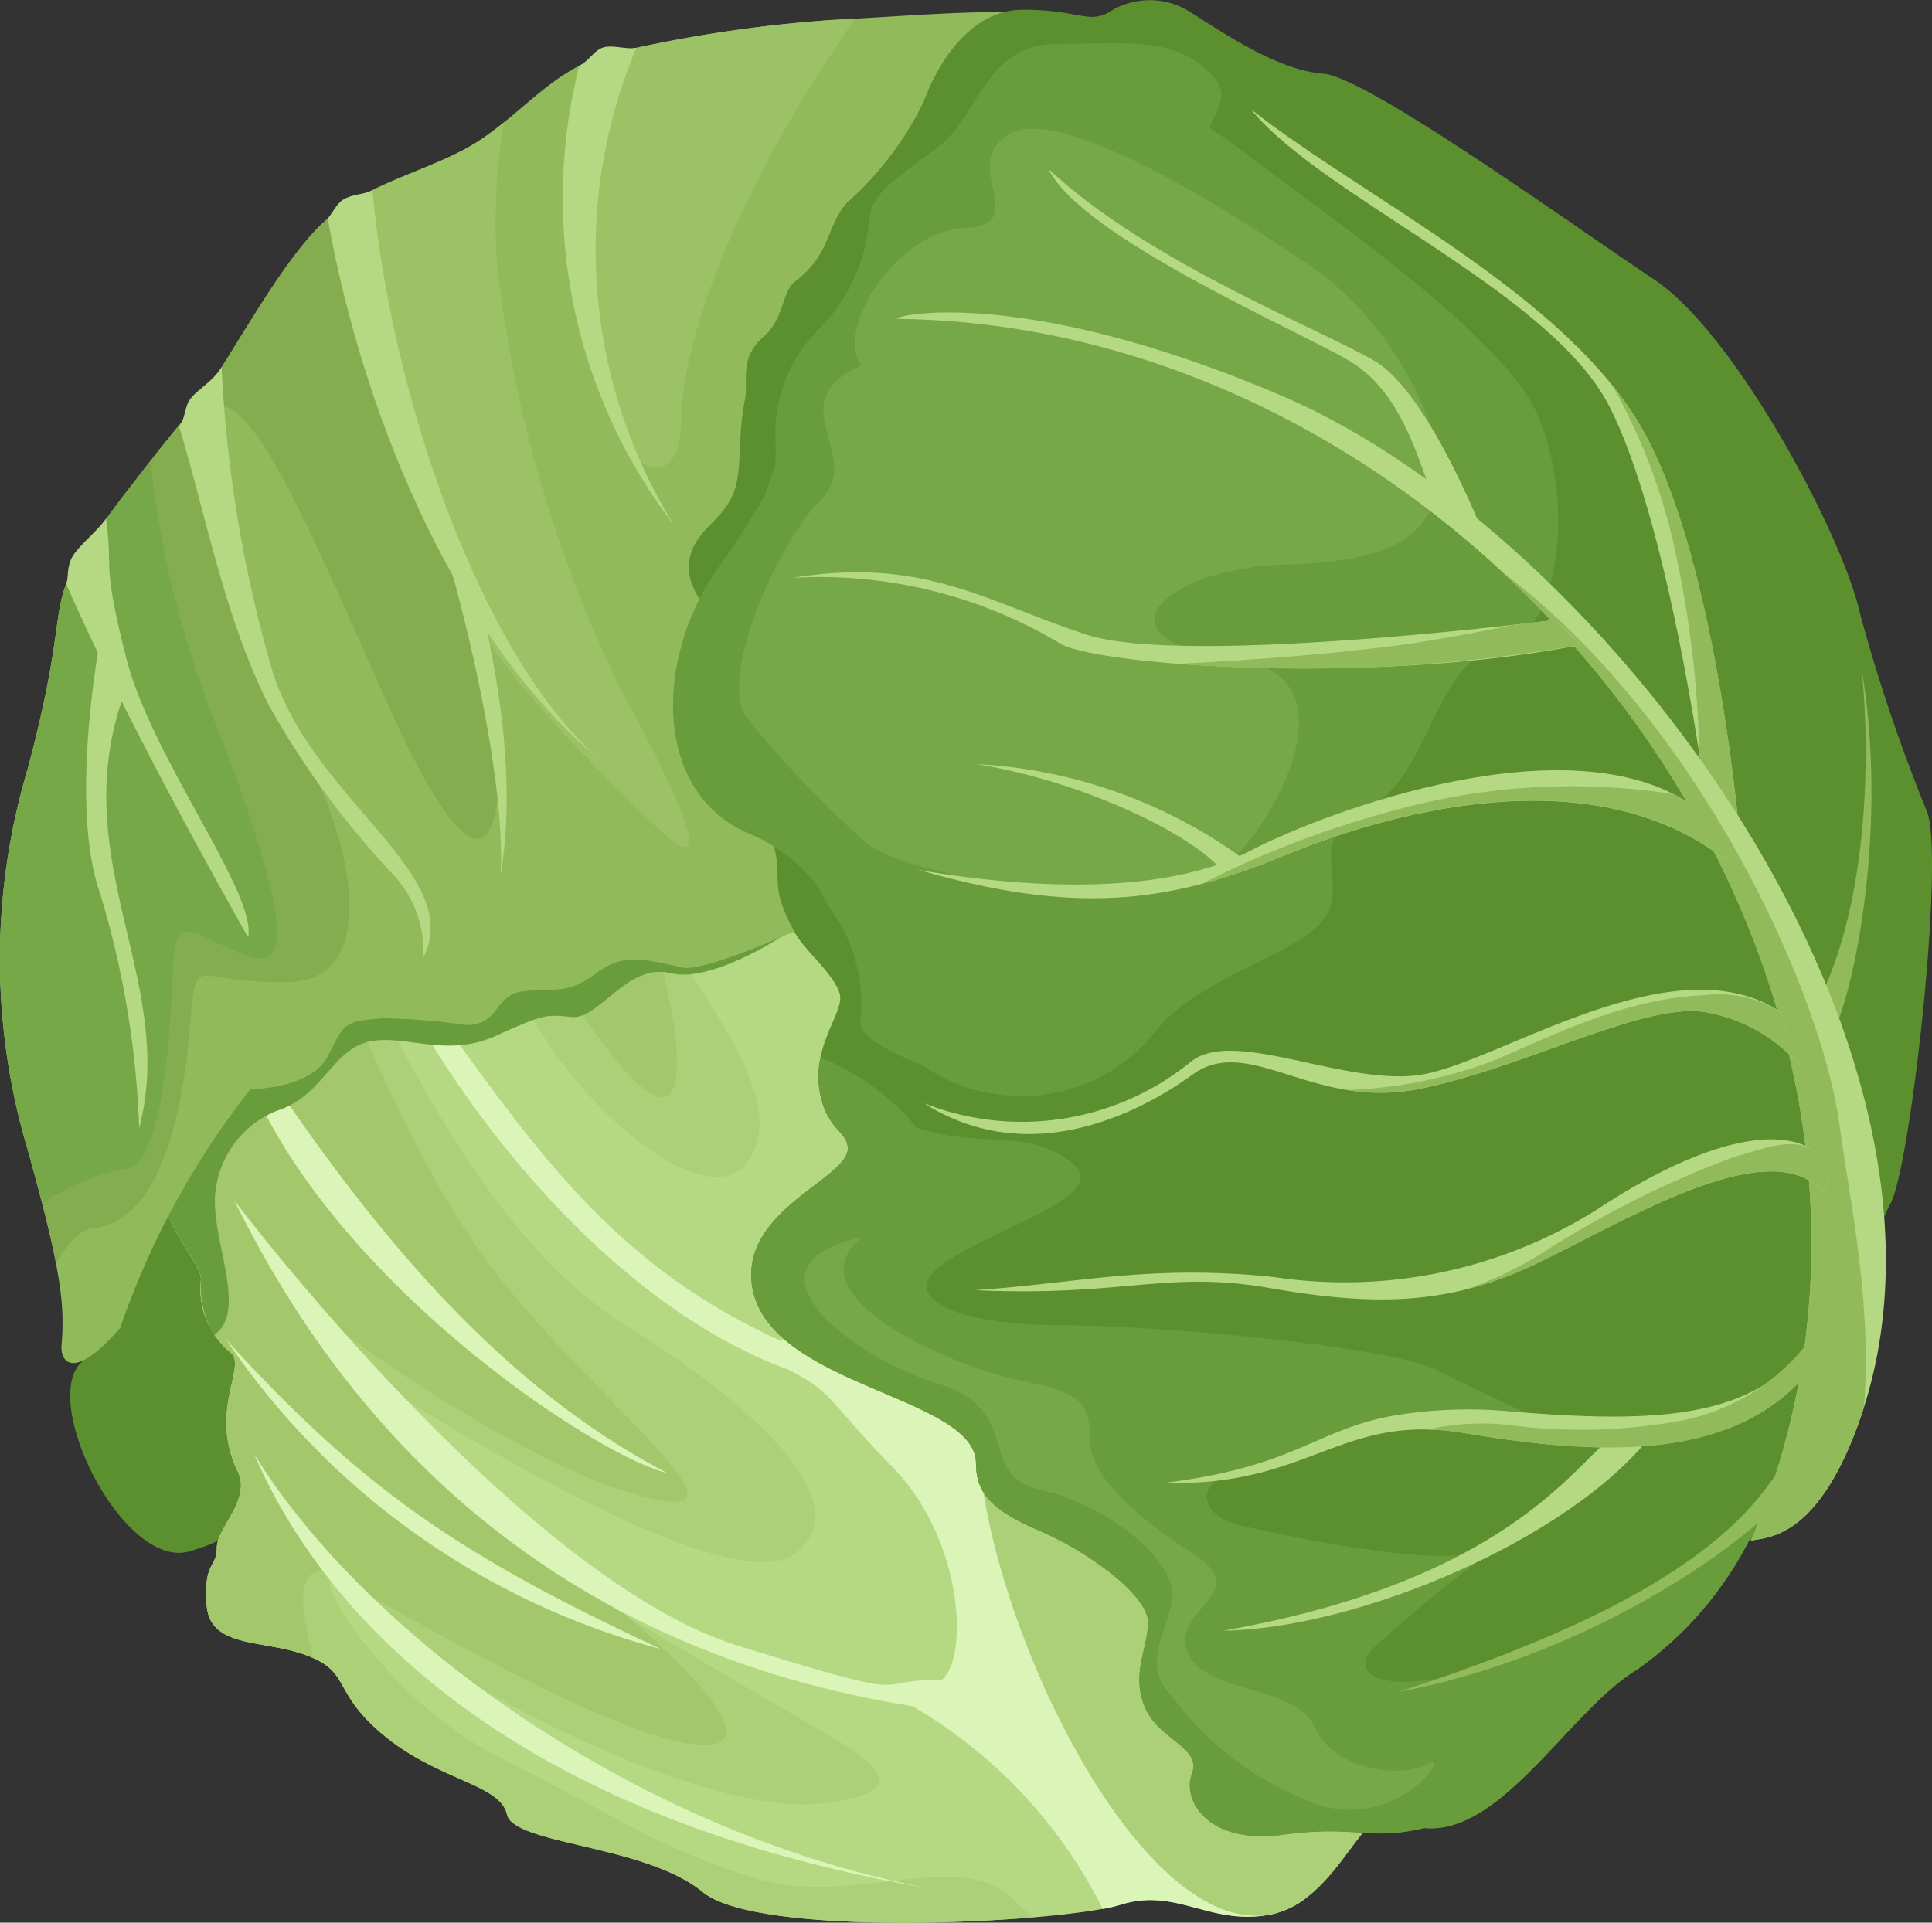 <svg xmlns="http://www.w3.org/2000/svg" xmlns:xlink="http://www.w3.org/1999/xlink" width="67.508" height="67.199" viewBox="0 0 67.508 67.199">
  <rect x="0" y="0" width="67.508" height="67.199" fill="#333333" stroke="none"/>
  <defs>
    <clipPath id="clip-path">
      <rect id="Rectangle_1411" data-name="Rectangle 1411" width="67.508" height="67.2" fill="none"/>
    </clipPath>
  </defs>
  <g id="Group_12078" data-name="Group 12078" clip-path="url(#clip-path)">
    <path id="Path_12258" data-name="Path 12258" d="M36.409,487.68c-1.771,4.245-.826,4.6-3.182,5.307s-5.425-5.538-3.654-6.719,2-5.307,1.883-6.836,6.134,5.537,4.953,8.247" transform="translate(-26.594 -438.769)" fill="#5c8f2e" fill-rule="evenodd"/>
    <path id="Path_12259" data-name="Path 12259" d="M94.332,72.459c-1.057.3-1.954,3.135-4.062,3.56s-3.3-.956-5.26-.337-12.6,1.21-14.606-.443-6.6-1.653-6.837-2.71-2.356-1.181-4.245-2.716-1.181-2.237-2.71-2.828-3.418-.236-3.536-1.765.354-1.3.354-2.007,1.21-1.683.732-2.663c-1.039-2.161.36-3.708-.266-4.174a2.889,2.889,0,0,1-1.021-2.539c0-.826-2.161-2.3-2.279-7.486s-2-17.8,2.243-23.107,9.428-9.9,17.209-12.262,14.742-.236,17.1,2.007,23.574,49.916,7.185,59.468" transform="translate(-45.853 -9.113)" fill="#b5d982" fill-rule="evenodd"/>
    <path id="Path_12260" data-name="Path 12260" d="M81.988,338.607c-3.926.331-10.084.331-11.56-.886-2-1.653-6.6-1.653-6.837-2.71s-2.356-1.181-4.245-2.716-1.181-2.237-2.71-2.828-3.418-.236-3.536-1.765.354-1.3.354-2.007,1.21-1.683.732-2.663c-1.039-2.161.36-3.708-.266-4.174a2.889,2.889,0,0,1-1.021-2.539c0-.827-2.161-2.3-2.279-7.486-.059-2.55-.543-6.907-.514-11.3a13.329,13.329,0,0,1,2.952-.809c5.219-.9,14.346,5.012,14.346,5.012,3.513,5.319,6.016,8.33,4.617,10.432s-6.323-2.1-7.929-5.815-7.421-4.416-5.113.1,5.012,9.127,8.726,11.436,8.525,6.116,5.916,8.023S58.279,319.4,58.279,319.4s3.312,4.51,5.514,6.116,8.625,5.319,10.332,6.317,4.416,2.409.3,2.81-13.437-4.41-16.046-7.12.3,3.111,4.812,5.414,5.821,3.312,9.127,4.316,7.126-1.1,8.932.7a8.5,8.5,0,0,0,.738.655" transform="translate(-45.877 -271.595)" fill="#abd077" fill-rule="evenodd"/>
    <path id="Path_12261" data-name="Path 12261" d="M56.844,329.557c-.065-.03-.136-.059-.207-.089-1.535-.59-3.418-.236-3.536-1.765s.354-1.3.354-2.007,1.21-1.682.732-2.663c-1.039-2.161.36-3.707-.266-4.174a2.889,2.889,0,0,1-1.021-2.539c0-.827-2.161-2.3-2.279-7.486-.059-2.55-.543-6.907-.514-11.3a13.333,13.333,0,0,1,2.952-.809c5.219-.9,14.346,5.012,14.346,5.012.354.537.691,1.045,1.021,1.529,1.193,3.873,1.7,7.6.083,6.471-2.137-1.505-5.467-8.242-5.467-8.242l-6.5.951s2.775,8.242,6.181,12.994,10.149,9.594,5.709,8.484-11.176-6.181-11.176-6.181a10.392,10.392,0,0,1,1.665,1.818c.094.13.242.307.431.525-.673-.425-1.074-.691-1.074-.691s3.312,4.51,5.514,6.116c.862.626,2.356,1.565,3.961,2.544,2.007,1.683,5.243,4.841,2.344,4.5-3.407-.4-12.681-6.022-12.681-6.022s-1.659-.7-.573,3.017" transform="translate(-45.877 -271.595)" fill="#a3c86c" fill-rule="evenodd"/>
    <path id="Path_12262" data-name="Path 12262" d="M109.107,403.126c-2.94-.726-13.691-8.153-15.3-15.97,3.6,5.49,8.366,12.362,15.3,15.97m22.352,14.824a3,3,0,0,1-1.252.6c-2.114.425-3.3-.956-5.26-.336a5.584,5.584,0,0,1-.626.148,16.947,16.947,0,0,0-6.654-7.09c-14.594-2.326-20.905-12.049-23.692-17.676,2.326,3.046,10.928,13.5,17.629,15.574s4.363,1.14,7.073,1.2c.986-.762.767-4.906-1.677-7.427s-2.06-2.592-3.643-3.424c-7.167-2.615-12.941-11.152-14.559-15.462,4.758,6.081,7.238,11.241,14.222,14.423l11.648-2.35,8.023,4.918Zm-13.148-.3c-17.351-2.94-22.281-12.026-23.639-15.184,3.849,6.258,13.272,13.242,23.639,15.184m-9.428-8.372c-7.149-3.33-10.473-5.656-15.184-10.81a26.55,26.55,0,0,0,15.184,10.81" transform="translate(-85.789 -351.641)" fill="#dbf4b7" fill-rule="evenodd"/>
    <path id="Path_12263" data-name="Path 12263" d="M69.981,243.638s-11.024,1.26-19.762,2.322c-.392,5.326.327,11.208.4,14.354.118,5.189,2.279,6.659,2.279,7.486a3.415,3.415,0,0,0,.451,1.935c1.189-.806-.047-3.19.038-4.837a3.451,3.451,0,0,1,2.191-3.014c1.536-.48,1.92-2.113,3.169-2.4s2.689.576,4.417-.192,1.728-.768,2.689-.672,1.934-1.914,3.471-1.53,4.658-1.635,5.427-2.5,11.46-6.822,11.46-6.822Z" transform="translate(-45.874 -223.074)" fill="#699c3a" fill-rule="evenodd"/>
    <path id="Path_12264" data-name="Path 12264" d="M4.2,51.047c-1.73,1.978-2.09,1.08-2.049.614.118-1.417,0-2.592-1.181-6.837a23.294,23.294,0,0,1,0-13.325c1.417-5.307.708-5.544,1.771-7.309A64.147,64.147,0,0,1,6.87,18.765c1.175-1.529,3.064-5.3,4.711-6.6s3.778-1.653,5.307-2.71S19.481,6.975,21.37,6.5a47.776,47.776,0,0,1,7.781-1.175c2.474-.118,4.835-.354,7.073-.236s1.653,17.564,2.828,22.163-13.673,11.554-15.208,11.2-2.119-.472-3.064.236-1.411.472-2.474.59-.827,1.181-2.007,1.181a22.819,22.819,0,0,0-2.946-.236c-1.3.118-1.3.118-1.883,1.3S8.753,42.7,8.753,42.7A28.381,28.381,0,0,0,4.2,51.047" transform="translate(-0.001 -4.633)" fill="#91ba5b" fill-rule="evenodd"/>
    <path id="Path_12265" data-name="Path 12265" d="M145.039,14.167c1.529-.939,3.312-1.328,4.646-2.249.248-.177.49-.36.72-.543a21.154,21.154,0,0,0-.248,4.859A45.115,45.115,0,0,0,154.5,31.206c1.576,2.893,3.678,7.1,1.311,4.865s-7.09-6.966-7.616-9.853c-.319-1.742-1.925-7.639-3.153-12.049m8.312-4.918a5.5,5.5,0,0,1,.815-.283,47.768,47.768,0,0,1,7.781-1.175c.242-.012.478-.024.72-.041-4.487,6.447-6.069,11.648-6.069,14,0,2.627-1.972,2.1-2.757-.921a24.855,24.855,0,0,1-.791-9.853c.1-.6.207-1.175.3-1.724" transform="translate(-132.797 -7.096)" fill="#9bc365" fill-rule="evenodd"/>
    <path id="Path_12266" data-name="Path 12266" d="M1.957,122.969c-.183-.945-.49-2.178-.986-3.956a23.294,23.294,0,0,1,0-13.325c1.417-5.307.708-5.544,1.771-7.309a64.132,64.132,0,0,1,4.127-5.426c1.175-1.529,3.064-5.3,4.711-6.6.118-.094.242-.177.36-.266a14.042,14.042,0,0,0,1.128,4.493c1.942,4.363,4.369,11.158,4.369,14.919s-1.216,3.885-3.885-2.06S8.581,91.791,7.247,93.249s.844,2.545.968,4.729.124,4.127,1.942,6.553,3.519,8.49,0,8.608-3.277-1.21-3.519,1.582-.968,6.789-3.395,7.031c-.431.041-.868.5-1.287,1.216" transform="translate(0 -78.822)" fill="#84ad50" fill-rule="evenodd"/>
    <path id="Path_12267" data-name="Path 12267" d="M1.474,217.269c-.136-.549-.307-1.169-.5-1.872a23.293,23.293,0,0,1,0-13.325c1.417-5.307.708-5.544,1.771-7.309a31.3,31.3,0,0,1,2.509-3.406,35.165,35.165,0,0,0,2.539,9.783c1.931,5.219,2.71,8.218.773,7.445s-2.421-1.547-2.515.39-.289,6.671-1.547,7.061a7.517,7.517,0,0,0-3.029,1.234" transform="translate(0 -175.206)" fill="#76a847" fill-rule="evenodd"/>
    <path id="Path_12268" data-name="Path 12268" d="M178.212,206.24l-1.488-2.5c1.281,3.6,2.781,10.143,2.574,13.4.844-4.894-1.086-10.9-1.086-10.9" transform="translate(-161.808 -186.541)" fill="#b5d982" fill-rule="evenodd"/>
    <path id="Path_12269" data-name="Path 12269" d="M233.549,19.945c.348-.177.531-.567.868-.649s.815.089,1.128.018A18.248,18.248,0,0,0,236.861,36a18.76,18.76,0,0,1-3.312-16.052" transform="translate(-213.308 -17.644)" fill="#b5d982" fill-rule="evenodd"/>
    <path id="Path_12270" data-name="Path 12270" d="M135.666,79.8c.142-.159.313-.514.531-.655.3-.195.72-.177,1.033-.331.6,6.754,3.619,16.153,7.976,19.925-4.794-3.926-8.224-11.6-9.54-18.939" transform="translate(-124.215 -72.162)" fill="#b5d982" fill-rule="evenodd"/>
    <path id="Path_12271" data-name="Path 12271" d="M74.184,154.055c.213-.272.195-.714.384-.956.26-.342.785-.608,1.1-1.122a45.653,45.653,0,0,0,1.759,10.579c1.376,4.534,6.783,7.149,5.284,10.066a3.917,3.917,0,0,0-1.116-2.976,30.023,30.023,0,0,1-4.274-5.839c-1.553-3.07-2.2-6.654-3.141-9.753" transform="translate(-67.923 -139.149)" fill="#b5d982" fill-rule="evenodd"/>
    <path id="Path_12272" data-name="Path 12272" d="M27.39,217.073c.1-.266,0-.6.236-.986s.8-.809,1.157-1.3c.266,1.919-.177,1.4.708,4.882s4.575,8.218,4.257,9.753c-.915-1.618-4.3-7.639-6.358-12.351" transform="translate(-25.078 -196.659)" fill="#b5d982" fill-rule="evenodd"/>
    <path id="Path_12273" data-name="Path 12273" d="M37.519,282.071a31.925,31.925,0,0,0-1.364-8.2c-1.1-3.111,0-8.862,0-8.862l.85,1.86c-2.119,5.815,1.871,10.054.514,15.2" transform="translate(-32.657 -242.641)" fill="#b5d982" fill-rule="evenodd"/>
    <path id="Path_12274" data-name="Path 12274" d="M419.07,560.1c-1.057.3-1.954,3.135-4.062,3.56-6.282,1.263-14.193-20.38-8.017-20.675l9.2-.437,5.083,15.81a10.124,10.124,0,0,1-2.208,1.742" transform="translate(-370.591 -496.759)" fill="#abd077" fill-rule="evenodd"/>
    <path id="Path_12275" data-name="Path 12275" d="M310.894,63.889c-2.007.472-2.362-.118-4.953.236S302.4,62.945,302.758,62s-1.181-1.181-1.653-2.356.118-2.007.118-2.952-2.119-2.474-3.772-3.182-2.237-1.293-2.237-2.356c0-2.438-7.669-2.7-7.852-6.482-.118-2.5,3.483-3.536,3.371-4.581-.065-.573-.726-.626-.968-1.872-.331-1.683.874-2.84.685-3.489-.218-.726-1.21-1.464-1.606-2.2-.939-1.771-.3-1.783-.768-3.2s-2.178-.809-2.533-2.7.472-2.474.59-3.891-1.063-1.883-.945-3.064,1.258-1.435,1.612-2.615c.242-.8.077-1.759.342-3.1.124-.632-.224-1.435.643-2.184.75-.649.632-1.582,1.11-1.942,1.287-.974,1.069-1.954,1.836-2.775a11.272,11.272,0,0,0,2.645-3.483c.472-1.3,1.6-3.235,3.483-3.235s2.244.472,2.952.118a2.625,2.625,0,0,1,2.946,0c1.3.827,3.064,2,4.6,2.119s8.72,5.307,11.554,7.191,6.6,8.962,7.191,11.672a59.007,59.007,0,0,0,2.356,6.961c.59,1.765-.59,12.38-1.293,13.673-1.6,2.934-.325,8.7-4.953,11.79a12.5,12.5,0,0,1-3.891,4.481c-2.361,1.417-4.717,5.78-7.427,5.544" transform="translate(-261.11 0)" fill="#5c8f2e" fill-rule="evenodd"/>
    <path id="Path_12276" data-name="Path 12276" d="M334.521,464.842c-2.007.472-2.362-.118-4.953.236s-3.536-1.181-3.182-2.125-1.181-1.181-1.653-2.356.118-2.007.118-2.952-2.119-2.474-3.772-3.182-2.238-1.293-2.238-2.356c0-2.438-7.669-2.7-7.852-6.482-.118-2.5,3.483-3.536,3.371-4.581-.065-.573-.726-.626-.968-1.871a3.2,3.2,0,0,1,.012-1.257,8.377,8.377,0,0,1,3.371,2.462c2.3.732,3.761,0,5.325,1.145s-1.984,2.09-4.174,3.448.413,2.3,3.861,2.3,11.477.726,13.148,1.565,4.381,2.084,4.381,2.084a21.855,21.855,0,0,0-5.213-.313c-1.464.313-4.387,1.464-6.057,1.777s-1.352,1.564,0,1.877,6.683,1.458,8.141.939a6.677,6.677,0,0,0,1.358-.519,45.952,45.952,0,0,0-4.906,3.961c-.832,1.045,1.045,1.671,4.593.313s9.18-4.381,10.332-6.364c.2-.342.3-.224.342.207a7.6,7.6,0,0,1-2.066,2.025,12.5,12.5,0,0,1-3.891,4.481c-2.361,1.417-4.717,5.78-7.427,5.544" transform="translate(-284.737 -400.953)" fill="#699c3a" fill-rule="evenodd"/>
    <path id="Path_12277" data-name="Path 12277" d="M282.209,32.754c-.106.283-.219.6-.325.95a26.826,26.826,0,0,1-1.736,2.716c-2.173,3.164-2.173,7.817,1.193,9.2a5.8,5.8,0,0,1,2.379,1.86,13.7,13.7,0,0,0,.826,1.381,5.82,5.82,0,0,1,.649,3.294c-.136.407.868,1.063,2.149,1.523a5.685,5.685,0,0,0,2.491,1.015,5.968,5.968,0,0,0,5.685-2.2c1.547-1.942,5.166-2.716,5.939-4.009s-.773-2.71,1.423-3.743,2.326-5.172,4.652-5.685,2.58-5.685,1.163-8.4-7.622-6.972-10.337-9.039a11.173,11.173,0,0,0-.974-.673c.254-.691.744-1.139.083-1.854-1.287-1.387-3.064-1.086-5.443-1.086s-2.769,2.474-3.956,3.46-2.48,1.588-2.574,2.674a6.06,6.06,0,0,1-1.783,3.861,5.128,5.128,0,0,0-1.488,3.961,6.569,6.569,0,0,1-.018.785" transform="translate(-255.125 -16.467)" fill="#699c3a" fill-rule="evenodd"/>
    <path id="Path_12278" data-name="Path 12278" d="M310.273,61.6c-2.94,1.311.106,3.159-1.417,4.688s-3.6,6.2-2.615,7.622a37.589,37.589,0,0,0,4.032,4.251c1.086,1.086,5.662,1.848,8.714,1.848s3.159-.98,3.92-.98,5.337-6.535.331-7.185-2.4-3.158,1.848-3.271,4.9-1.3,5.337-2.615-1.2-5.555-4.357-7.734-8.932-5.774-10.674-4.682.874,3.159-1.523,3.265-4.575,3.6-3.6,4.794" transform="translate(-280.16 -48.839)" fill="#76a847" fill-rule="evenodd"/>
    <path id="Path_12279" data-name="Path 12279" d="M533.658,68.744l1.317,2.426s-.779-10.078-3.465-14.777-9.741-8.059-13.661-11.152c2.468,3.058,10.467,6.352,12.528,10.391s3.283,13.112,3.283,13.112" transform="translate(-474.139 -41.422)" fill="#b5d982" fill-rule="evenodd"/>
    <path id="Path_12280" data-name="Path 12280" d="M670.643,173.452l1.317,2.426s-.779-10.078-3.465-14.777a11.714,11.714,0,0,0-1.033-1.5,20.514,20.514,0,0,1,2.238,5.986,36.6,36.6,0,0,1,.8,6.842c.1.644.148,1.021.148,1.021" transform="translate(-611.124 -146.131)" fill="#91ba5b" fill-rule="evenodd"/>
    <path id="Path_12281" data-name="Path 12281" d="M755.479,289.928l-.236-1.712c1.848-4.174,1.458-9.853,1.3-11.176.915,5.26-.165,11.093-1.063,12.888" transform="translate(-691.497 -253.656)" fill="#91ba5b" fill-rule="evenodd"/>
    <path id="Path_12282" data-name="Path 12282" d="M405.006,168.327c-1.47,3.979-3.194,3.849-3.708,3.979,8.295-19.571-9.18-42.471-29.82-42.7-.331-.077,4.2-1.263,13.449,2.7,11.365,4.876,24.89,23.036,20.079,36.019" transform="translate(-340.109 -118.46)" fill="#b5d982" fill-rule="evenodd"/>
    <path id="Path_12283" data-name="Path 12283" d="M633.433,266c-1.47,3.979-3.194,3.849-3.708,3.979,5.119-12.079.419-25.422-8.779-33.923,7.078,5.3,11.241,14.907,11.849,19.276.419,3.023,1.151,6.311.874,9.977-.071.23-.153.46-.236.691" transform="translate(-568.536 -216.128)" fill="#91ba5b" fill-rule="evenodd"/>
    <path id="Path_12284" data-name="Path 12284" d="M521.413,594.173l-1.405.094c-1.34,1-3.725,5.018-13.561,6.748,4.664-.065,12.091-3.164,14.966-6.842" transform="translate(-463.7 -544.022)" fill="#b5d982" fill-rule="evenodd"/>
    <path id="Path_12285" data-name="Path 12285" d="M412.846,320.079l.868-.3a17.359,17.359,0,0,0-9.387-3.359c3.9.638,7.527,2.5,8.519,3.66" transform="translate(-370.2 -289.712)" fill="#b5d982" fill-rule="evenodd"/>
    <path id="Path_12286" data-name="Path 12286" d="M592.251,603.179l.059-1.452c-1.234,2.125-3.513,5.077-13.679,8.354,6.169-1.157,11.554-4.658,13.62-6.9" transform="translate(-529.792 -550.938)" fill="#91ba5b" fill-rule="evenodd"/>
    <path id="Path_12287" data-name="Path 12287" d="M504.618,555.046l.03-1.092c-1.789,2.8-5.26,3.023-10.521,2.574a15.911,15.911,0,0,0-3.973.13c-2.8.466-3.466,1.795-8.118,2.367,5.083.148,6.158-2.456,10.467-1.742s9.422,1.169,12.115-2.238" transform="translate(-441.35 -507.198)" fill="#b5d982" fill-rule="evenodd"/>
    <path id="Path_12288" data-name="Path 12288" d="M604.2,555.046l.03-1.092a7.424,7.424,0,0,1-4.345,2.857,19.372,19.372,0,0,1-6.311.183,8.692,8.692,0,0,0-2.775.171,8.658,8.658,0,0,1,1.287.118c4.3.72,9.422,1.169,12.114-2.238" transform="translate(-540.935 -507.198)" fill="#91ba5b" fill-rule="evenodd"/>
    <path id="Path_12289" data-name="Path 12289" d="M433.212,473.661l.254-.856c-1.01-1.683-3.967-1.246-7.834,1.228a16.554,16.554,0,0,1-11.642,2.574c-4.363-.449-6.825.224-10.432.461,5.154.242,6.689-.7,10.278-.077s6.152.626,9.145-.756,8.342-4.817,10.231-2.574" transform="translate(-369.495 -431.976)" fill="#b5d982" fill-rule="evenodd"/>
    <path id="Path_12290" data-name="Path 12290" d="M619.252,475.48l.254-.856c-.827-1.381-2.155-.714-3.359-.4a34.7,34.7,0,0,0-6.589,3.277,12.076,12.076,0,0,1-2.81,1.358,12.531,12.531,0,0,0,2.273-.809c2.993-1.387,8.342-4.817,10.231-2.574" transform="translate(-555.536 -433.795)" fill="#91ba5b" fill-rule="evenodd"/>
    <path id="Path_12291" data-name="Path 12291" d="M413.191,412.514l-.726-1.913c-3.808-2.468-9.965,1.907-12.652,2.237s-6.482-1.682-7.941-.455a9.346,9.346,0,0,1-9.3,1.435c3.607,2.285,7.4.431,9.375-1s4.192,1.222,7.87.508,7.9-3.052,10.054-2.692a5.632,5.632,0,0,1,3.318,1.883" transform="translate(-350.283 -375.257)" fill="#b5d982" fill-rule="evenodd"/>
    <path id="Path_12292" data-name="Path 12292" d="M573.615,414.448l-.726-1.913a3.988,3.988,0,0,0-2.544-.567c-2.68.089-5.107,1.275-7.356,2.255a15.94,15.94,0,0,1-5.2,1.063,6.894,6.894,0,0,0,2.456-.03c3.678-.72,7.9-3.052,10.054-2.692a5.632,5.632,0,0,1,3.318,1.883" transform="translate(-510.707 -377.19)" fill="#91ba5b" fill-rule="evenodd"/>
    <path id="Path_12293" data-name="Path 12293" d="M408.391,322.084l-1.175-1.919c-4.257-2.91-12.652.165-15.45,1.618s-7.273,1.4-11.571.655c5.426,1.559,8.655,1.2,12.782-.5s10.928-3.353,15.415.148" transform="translate(-348.105 -292.035)" fill="#b5d982" fill-rule="evenodd"/>
    <path id="Path_12294" data-name="Path 12294" d="M515.662,328.025l-1.175-1.919a4.835,4.835,0,0,0-.626-.372,23.171,23.171,0,0,0-9.747.561,34.132,34.132,0,0,0-6.76,2.58,23.089,23.089,0,0,0,2.893-1c4.127-1.706,10.928-3.353,15.415.148" transform="translate(-455.375 -297.976)" fill="#91ba5b" fill-rule="evenodd"/>
    <path id="Path_12295" data-name="Path 12295" d="M355.7,239.536l-.886-.874s-12.894,1.647-16.377.52-5.679-2.739-10.278-1.99a16.388,16.388,0,0,1,9.275,2.255c1.08.809,11,1.523,18.266.089" transform="translate(-300.458 -216.997)" fill="#b5d982" fill-rule="evenodd"/>
    <path id="Path_12296" data-name="Path 12296" d="M501.9,257.56l-.886-.874s-.549.071-1.446.171c-1.511.313-3.182.62-4.522.779-2.291.272-4.5.449-7.208.584a56.772,56.772,0,0,0,14.063-.661" transform="translate(-446.666 -235.02)" fill="#91ba5b" fill-rule="evenodd"/>
    <path id="Path_12297" data-name="Path 12297" d="M447.579,81.7l1.748,1.175s-1.96-5.107-3.873-6.228-7.941-3.465-11.4-6.713c1.145,2.373,8.655,5.614,10.491,6.695s2.409,3.365,3.035,5.071" transform="translate(-397.418 -64.029)" fill="#b5d982" fill-rule="evenodd"/>
    <path id="Path_12298" data-name="Path 12298" d="M335.115,512.407c-2.55,2.125,3.406,4.57,5.532,4.995s2.444.75,2.444,2.025,1.488,2.657,3.619,4.038-.75,1.913-.213,3.406,3.826,1.169,4.463,2.657,2.975,1.807,3.938,1.275-1.281,2.763-4.469,1.169a10.785,10.785,0,0,1-4.363-3.4c-1.169-1.169-.425-2.019-.106-3.406s-2.232-3.4-4.57-3.932-.531-2.763-3.613-3.719-7.126-4.15-2.663-5.107" transform="translate(-305.014 -469.157)" fill="#76a847" fill-rule="evenodd"/>
  </g>
</svg>
